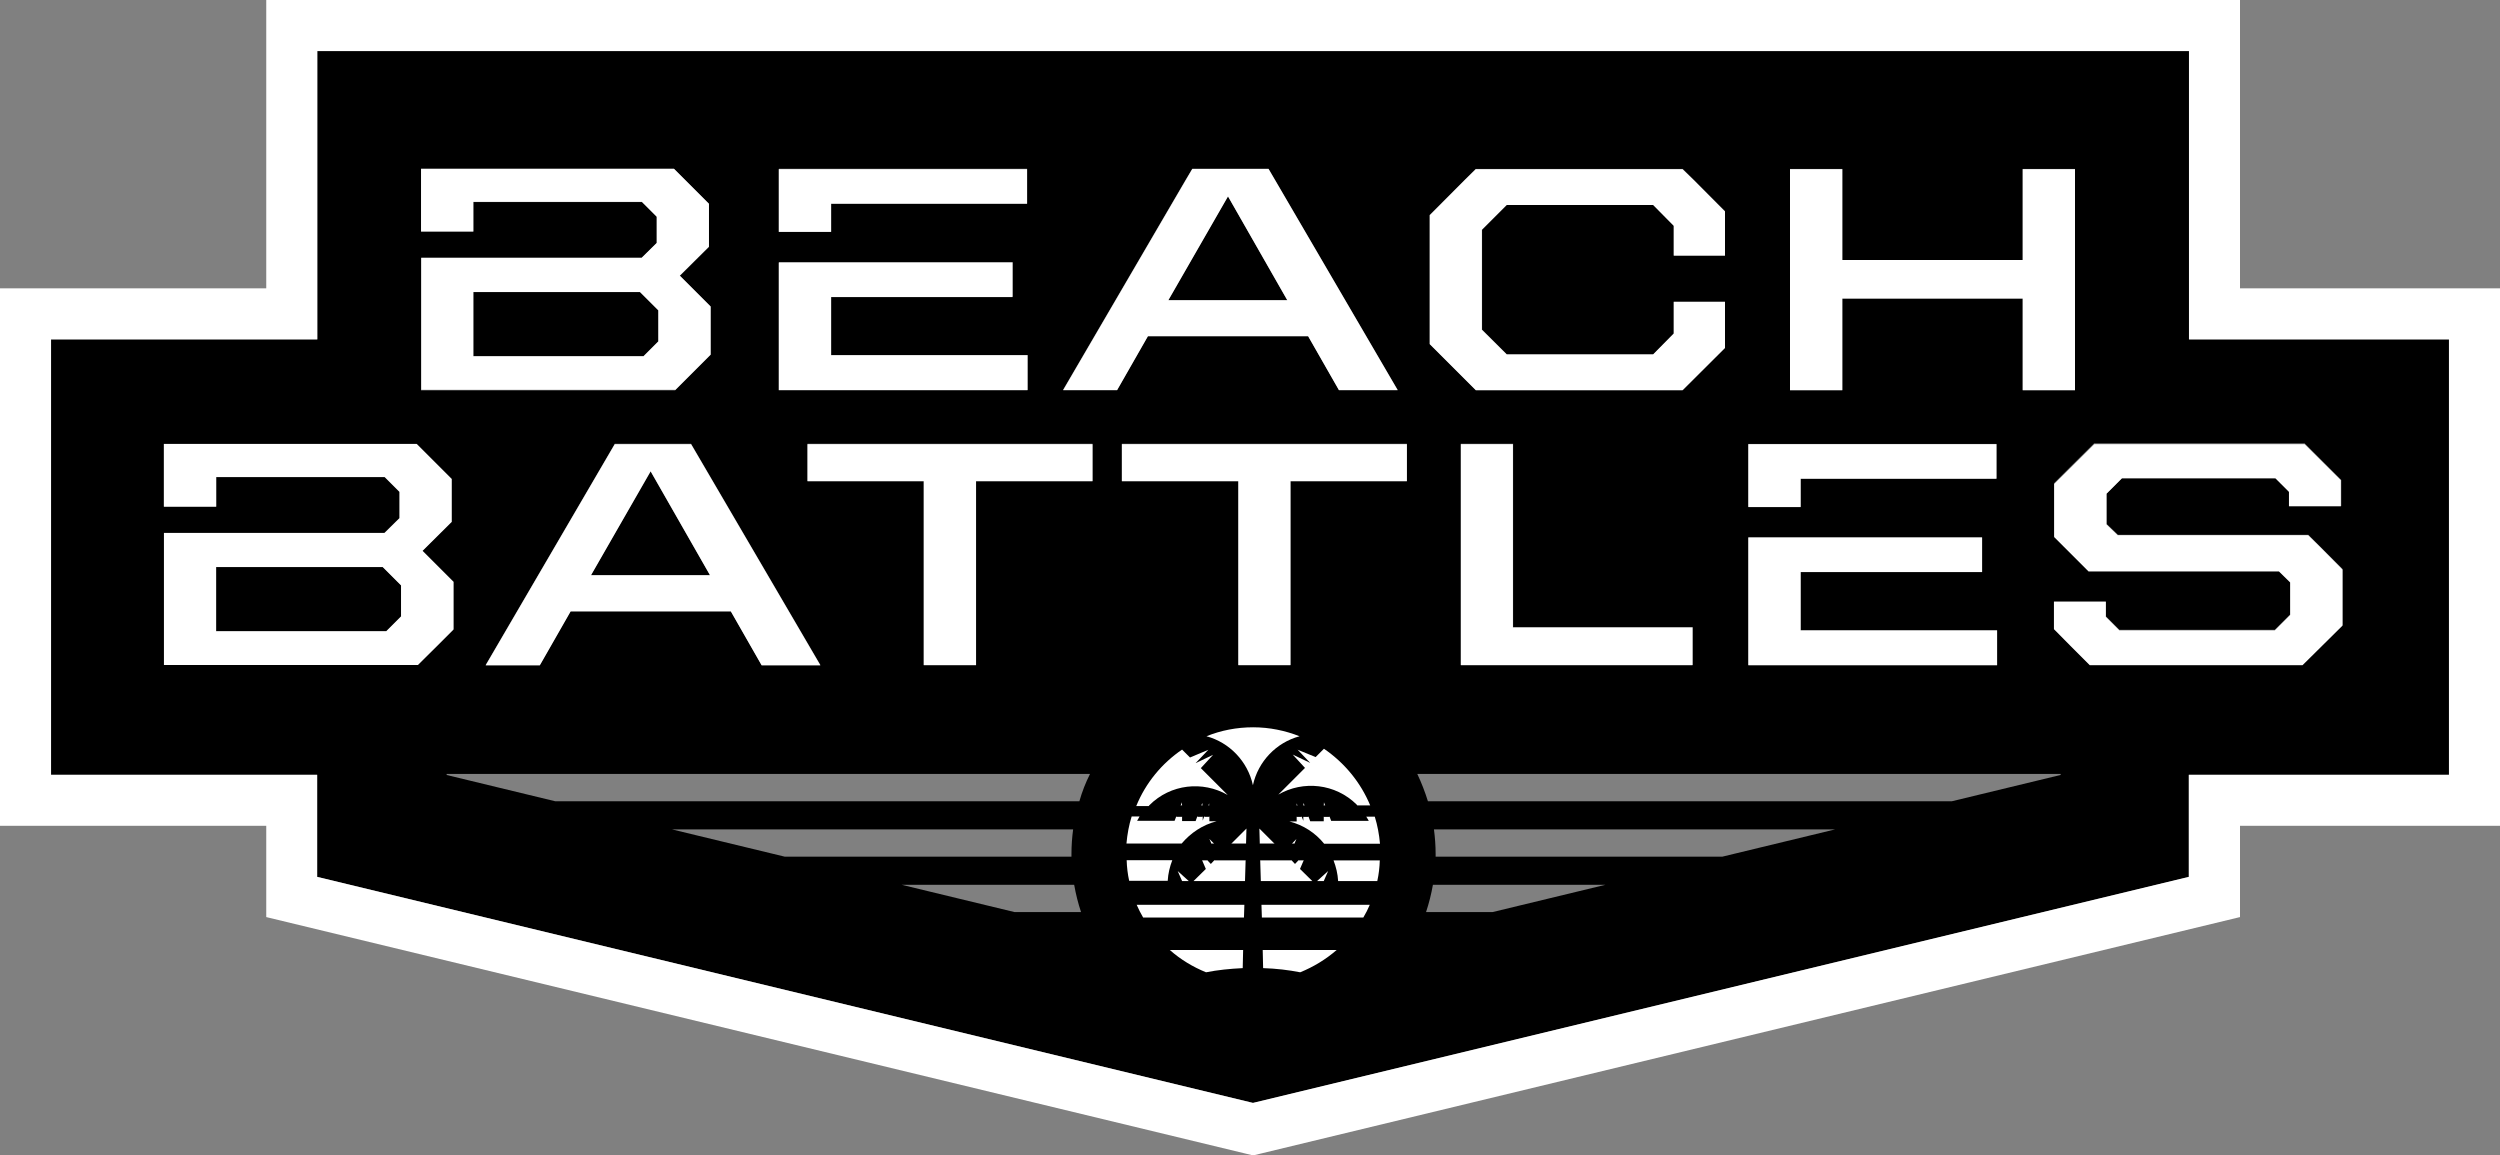 <svg xmlns="http://www.w3.org/2000/svg" id="Layer_1" width="120" height="55.46" viewBox="0 0 120 55.46"><rect x="0" y="0" width="120" height="55.46" fill="#808080" stroke="none"/><polygon points="58.94 9.42 56.08 14.41 61.79 14.41 58.94 9.42"></polygon><polygon points="28.36 27.61 34.08 27.61 31.23 22.63 28.36 27.61"></polygon><polygon points="10.38 27.21 10.38 30.29 18.55 30.29 19.26 29.58 19.26 28.09 18.38 27.21 10.38 27.21"></polygon><polygon points="31.6 16.38 31.6 14.88 30.72 14.01 22.72 14.01 22.72 17.09 30.89 17.09 31.6 16.38"></polygon><path d="m105.07,2.45H15.23v13.84H2.45v20.9h12.78v4.9l44.92,10.85,44.92-10.85v-4.9h12.48v-20.9h-12.47V2.45Zm-19.15,5.66h2.51v4.37h8.66v-4.37h2.51v10.62h-2.51v-4.4h-8.66v4.4h-2.51v-10.62Zm-2,13.2h11.91v1.66h-9.4v1.36h-2.51v-3.02Zm0,4.48h11.22v1.66h-8.71v2.8h9.43v1.68h-11.94v-6.14h0Zm-13.08-17.68h9.93l.53.53,1.5,1.5v2.13h-2.46v-1.44l-.98-1h-7.03l-1.19,1.19v4.8l1.19,1.19h7.03l.98-1v-1.53h2.46v2.22l-2.03,2.03h-9.93l-2.22-2.22v-6.19l1.68-1.68.53-.53Zm10.41,22v1.81h-11.13v-10.62h2.51v8.8h8.62Zm-42.49-7.02v-1.79h13.68v1.79h-5.59v8.83h-2.51v-8.83s-5.58,0-5.58,0Zm-1.37-10.51h11.22v1.66h-8.71v2.8h9.43v1.68h-11.94v-6.14Zm1.99,19.34h-2.82l-1.48-2.59h-7.69l-1.48,2.59h-2.6l6.2-10.62h3.66l6.21,10.62Zm28.16-8.83h-5.59v8.83h-2.51v-8.83h-5.59v-1.79h13.68v1.79h0Zm-10.31-14.99h3.66l.31.53,5.89,10.09h-2.82l-1.48-2.59h-7.69l-1.48,2.59h-2.6l5.89-10.09.32-.53Zm-19.84,0h11.91v1.67h-9.4v1.36h-2.51v-3.02Zm-17.17,4.28h10.59l.72-.71v-1.26l-.71-.71h-8.1v1.42h-2.51v-3.01h12.14l.53.53,1.15,1.15v2.06l-1.4,1.39,1.48,1.48v2.31l-1.71,1.71h-12.19v-6.36Zm-.15,19.54H7.87v-6.34h10.58l.72-.71v-1.26l-.71-.71h-8.09v1.42h-2.51v-3.01h12.14l1.17,1.17.51.51v2.06l-1.4,1.39,1.48,1.48v2.31l-.77.77-.95.92Zm1.37,5.28v-.05h30.88c-.21.42-.38.85-.51,1.31h-25.16l-5.21-1.26Zm10.81,2.61h19.26c-.05.38-.08.78-.08,1.18,0,.04,0,.09,0,.13h-13.76l-5.42-1.31Zm11.03,2.66h8.28c.08.45.19.89.33,1.31h-3.19l-5.42-1.31Zm28.36,1.31h-3.19c.14-.42.25-.86.33-1.31h8.28l-5.42,1.31Zm11.03-2.66h-13.76s0-.09,0-.13c0-.4-.03-.79-.08-1.18h19.26l-5.42,1.31Zm16.23-3.92l-5.21,1.26h-25.15c-.14-.45-.31-.89-.51-1.31h30.88v.05Zm11.74-15.9l1.74,1.74v1.25h-2.5v-.69l-.65-.65h-7.37l-.74.74v1.46l.54.52h9.14l.56.56,1.08,1.08v2.69l-1.92,1.91h-10.2l-.93-.94-.8-.8v-1.31h2.49v.72l.65.65h7.46l.74-.74v-1.56l-.54-.54h-9.14l-1.65-1.65v-2.55l.74-.74,1.18-1.17h10.1Z"></path><path d="m107.52,13.84V0H12.78v13.84H0v25.8h12.78v4.38l47.08,11.37.29.07,47.37-11.44v-4.38h12.48V13.84h-12.48Zm10.02,23.35h-12.48v4.9l-44.92,10.85-44.92-10.85v-4.9H2.45v-20.9h12.78V2.45h89.84v13.84h12.48v20.9Z" style="fill:#fff;"></path><path d="m32.4,18.73l1.71-1.71v-2.31l-1.48-1.48,1.4-1.39v-2.06l-1.15-1.15-.53-.53h-12.14v3.01h2.51v-1.42h8.09l.71.71v1.26l-.72.71h-10.58v6.34h12.19Zm-9.68-4.71h8l.88.88v1.49l-.71.71h-8.17v-3.08Z" style="fill:#fff;"></path><polygon points="49.32 17.05 39.89 17.05 39.89 14.26 48.6 14.26 48.6 12.6 37.38 12.6 37.38 18.73 49.32 18.73 49.32 17.05" style="fill:#fff;"></polygon><path d="m53.62,18.73l1.48-2.59h7.69l1.48,2.59h2.82l-5.89-10.09-.31-.53h-3.66l-.31.53-5.89,10.09h2.6Zm5.32-9.31l2.85,4.99h-5.71l2.87-4.99Z" style="fill:#fff;"></path><polygon points="68.63 16.52 70.84 18.73 80.76 18.73 82.8 16.7 82.8 14.49 80.34 14.49 80.34 16.01 79.35 17.01 72.32 17.01 71.13 15.83 71.13 11.03 72.32 9.84 79.35 9.84 80.34 10.84 80.34 12.27 82.8 12.27 82.8 10.15 81.3 8.64 80.76 8.12 70.84 8.12 70.31 8.64 68.63 10.33 68.63 16.52" style="fill:#fff;"></polygon><polygon points="88.43 18.73 88.43 14.33 97.09 14.33 97.09 18.73 98.88 18.73 99.6 18.73 99.6 8.12 97.09 8.12 97.09 8.64 97.09 12.48 88.43 12.48 88.43 8.64 88.43 8.12 85.92 8.12 85.92 8.64 85.92 18.73 88.43 18.73" style="fill:#fff;"></polygon><path d="m21.76,27.92l-1.48-1.48,1.4-1.39v-2.06l-.51-.51-1.17-1.17H7.87v3.01h2.51v-1.42h8.09l.71.71v1.26l-.72.71H7.87v6.34h12.19l.94-.94.77-.77v-2.29Zm-2.51,1.67l-.71.71h-8.17v-3.08h8l.88.88s0,1.49,0,1.49Z" style="fill:#fff;"></path><path d="m29.51,21.32l-6.2,10.62h2.6l1.48-2.59h7.69l1.48,2.59h2.82l-6.21-10.62h-3.66Zm-1.14,6.29l2.86-4.99,2.85,4.99h-5.71Z" style="fill:#fff;"></path><polygon points="46.85 31.93 46.85 23.1 52.44 23.1 52.44 21.32 38.76 21.32 38.76 23.1 44.34 23.1 44.34 31.93 46.85 31.93" style="fill:#fff;"></polygon><polygon points="37.38 11.13 39.89 11.13 39.89 9.78 49.3 9.78 49.3 8.64 49.3 8.12 39.89 8.12 37.38 8.12 37.38 8.64 37.38 9.78 37.38 11.13" style="fill:#fff;"></polygon><polygon points="86.43 24.34 86.43 22.98 95.83 22.98 95.83 21.32 86.43 21.32 83.92 21.32 83.92 22.98 83.92 24.34 86.43 24.34" style="fill:#fff;"></polygon><polygon points="53.85 23.1 59.44 23.1 59.44 31.93 61.94 31.93 61.94 23.1 67.53 23.1 67.53 21.32 53.85 21.32 53.85 23.1" style="fill:#fff;"></polygon><polygon points="70.12 21.32 70.12 31.93 81.24 31.93 81.24 30.12 72.62 30.12 72.62 21.32 70.12 21.32" style="fill:#fff;"></polygon><polygon points="95.86 30.26 86.43 30.26 86.43 27.46 95.14 27.46 95.14 25.8 83.92 25.8 83.92 31.93 95.86 31.93 95.86 30.26" style="fill:#fff;"></polygon><polygon points="99.35 22.49 98.6 23.23 98.6 25.78 100.25 27.43 109.39 27.43 109.93 27.96 109.93 29.52 109.19 30.26 101.73 30.26 101.08 29.61 101.08 28.89 98.59 28.89 98.59 30.2 99.38 31 100.31 31.93 110.52 31.93 112.44 30.03 112.44 27.34 111.36 26.25 110.79 25.69 101.65 25.69 101.11 25.17 101.11 23.7 101.85 22.96 109.22 22.96 109.87 23.61 109.87 24.3 111.36 24.3 112.36 24.3 112.36 23.05 110.62 21.32 100.53 21.32 99.35 22.49" style="fill:#fff;"></polygon><polygon points="58.29 41.29 58.12 41.47 57.95 41.29 57.7 41.29 57.88 41.71 57.29 42.29 59.76 42.29 59.79 41.29 58.29 41.29" style="fill:#fff;"></polygon><polygon points="56.74 42.29 57.06 42.29 56.53 41.81 56.74 42.29" style="fill:#fff;"></polygon><path d="m63.9,39.41l-.08-.21h-.28v.22s-.65,0-.65,0l-.08-.22h-.25v.2s-.08-.2-.08-.2h-.24v.23h-.35c.67.17,1.25.55,1.67,1.07h2.68c-.04-.45-.12-.88-.25-1.3h-.41c.04.07.09.13.12.2h-1.79Z" style="fill:#fff;"></path><path d="m60.14,37.69c.25-1.14,1.12-2.05,2.24-2.35-.69-.27-1.44-.43-2.23-.43s-1.55.15-2.24.43c1.11.3,1.98,1.21,2.23,2.35Z" style="fill:#fff;"></path><polygon points="58.04 38.56 58 38.67 58.04 38.67 58.04 38.56" style="fill:#fff;"></polygon><polygon points="56.73 38.51 56.67 38.67 56.74 38.67 56.73 38.51" style="fill:#fff;"></polygon><path d="m54.56,43.43c.09.21.2.42.31.61h4.84l.02-.61h-5.17Z" style="fill:#fff;"></path><path d="m54.08,41.29c.01.34.05.67.12.99h1.85c.02-.35.1-.68.22-.99h-2.19Z" style="fill:#fff;"></path><polygon points="62.58 41.29 62.33 41.29 62.16 41.47 61.99 41.29 60.49 41.29 60.52 42.29 62.99 42.29 62.4 41.71 62.58 41.29" style="fill:#fff;"></polygon><polygon points="62.24 38.56 62.24 38.67 62.28 38.67 62.24 38.56" style="fill:#fff;"></polygon><polygon points="63.55 38.51 63.54 38.67 63.61 38.67 63.55 38.51" style="fill:#fff;"></polygon><path d="m58.92,38.15l-1.28-1.28.59-.64-.84.4h0l.61-.64-.88.37-.38-.38c-.97.66-1.75,1.6-2.2,2.71h.6s.02-.03.03-.04c1.02-1.02,2.56-1.18,3.76-.49Z" style="fill:#fff;"></path><polygon points="57.71 38.54 57.66 38.67 57.72 38.67 57.71 38.54" style="fill:#fff;"></polygon><polygon points="62.57 38.54 62.56 38.67 62.62 38.67 62.57 38.54" style="fill:#fff;"></polygon><polygon points="63.22 42.29 63.54 42.29 63.75 41.81 63.22 42.29" style="fill:#fff;"></polygon><path d="m62.28,35.98l.61.64h0l-.84-.4.59.64-1.28,1.28c1.19-.69,2.74-.53,3.76.48.01.01.02.03.03.04h.62c-.46-1.11-1.24-2.05-2.22-2.72l-.4.4-.88-.36Z" style="fill:#fff;"></path><path d="m66.11,42.29c.07-.32.11-.65.12-.99h-2.22c.12.31.2.64.22.99h1.87Z" style="fill:#fff;"></path><polygon points="60.45 39.77 60.47 40.5 61.18 40.5 60.45 39.77" style="fill:#fff;"></polygon><path d="m58.4,39.42h-.35v-.23h-.25l-.07.2v-.2h-.26l-.08.22h-.65s0-.22,0-.22h-.28l-.08.21h-1.8c.04-.08.09-.14.12-.21h-.38c-.13.41-.21.85-.25,1.3h2.65c.43-.51,1.01-.9,1.68-1.07Z" style="fill:#fff;"></path><polygon points="62.23 40.27 62.01 40.5 62.13 40.5 62.23 40.27" style="fill:#fff;"></polygon><polygon points="59.83 39.77 59.1 40.5 59.81 40.5 59.83 39.77" style="fill:#fff;"></polygon><polygon points="58.05 40.27 58.15 40.5 58.28 40.5 58.05 40.27" style="fill:#fff;"></polygon><path d="m65.75,43.43h-5.2l.02.61h4.87c.12-.2.22-.4.31-.61Z" style="fill:#fff;"></path><path d="m59.67,45.6h-3.52c.51.45,1.1.81,1.74,1.07.55-.11,1.14-.17,1.76-.2l.02-.87Z" style="fill:#fff;"></path><path d="m62.41,46.67c.64-.26,1.23-.62,1.75-1.07h-3.55l.02.87c.63.02,1.22.09,1.78.2Z" style="fill:#fff;"></path><polygon points="63.61 38.67 63.54 38.67 63.53 39.2 63.82 39.2 63.61 38.67"></polygon><polygon points="62.62 38.67 62.56 38.67 62.55 39.2 62.8 39.2 62.62 38.67"></polygon><polygon points="58.04 38.67 58 38.67 57.81 39.2 58.05 39.2 58.04 38.67"></polygon><polygon points="62.28 38.67 62.24 38.67 62.23 39.2 62.47 39.2 62.28 38.67"></polygon><polygon points="56.74 38.67 56.67 38.67 56.46 39.2 56.75 39.2 56.74 38.67"></polygon><polygon points="57.72 38.67 57.66 38.67 57.48 39.2 57.73 39.2 57.72 38.67"></polygon><polygon points="57.49 40.83 57.7 41.29 57.95 41.29 57.49 40.83"></polygon><polygon points="59.81 40.5 59.1 40.5 58.68 40.91 58.28 40.5 58.15 40.5 58.44 41.15 58.29 41.29 59.79 41.29 59.81 40.5"></polygon><polygon points="62.79 40.83 62.33 41.29 62.58 41.29 62.79 40.83"></polygon><polygon points="61.84 41.15 62.13 40.5 62.01 40.5 61.59 40.91 61.18 40.5 60.47 40.5 60.49 41.29 61.99 41.29 61.84 41.15"></polygon></svg>